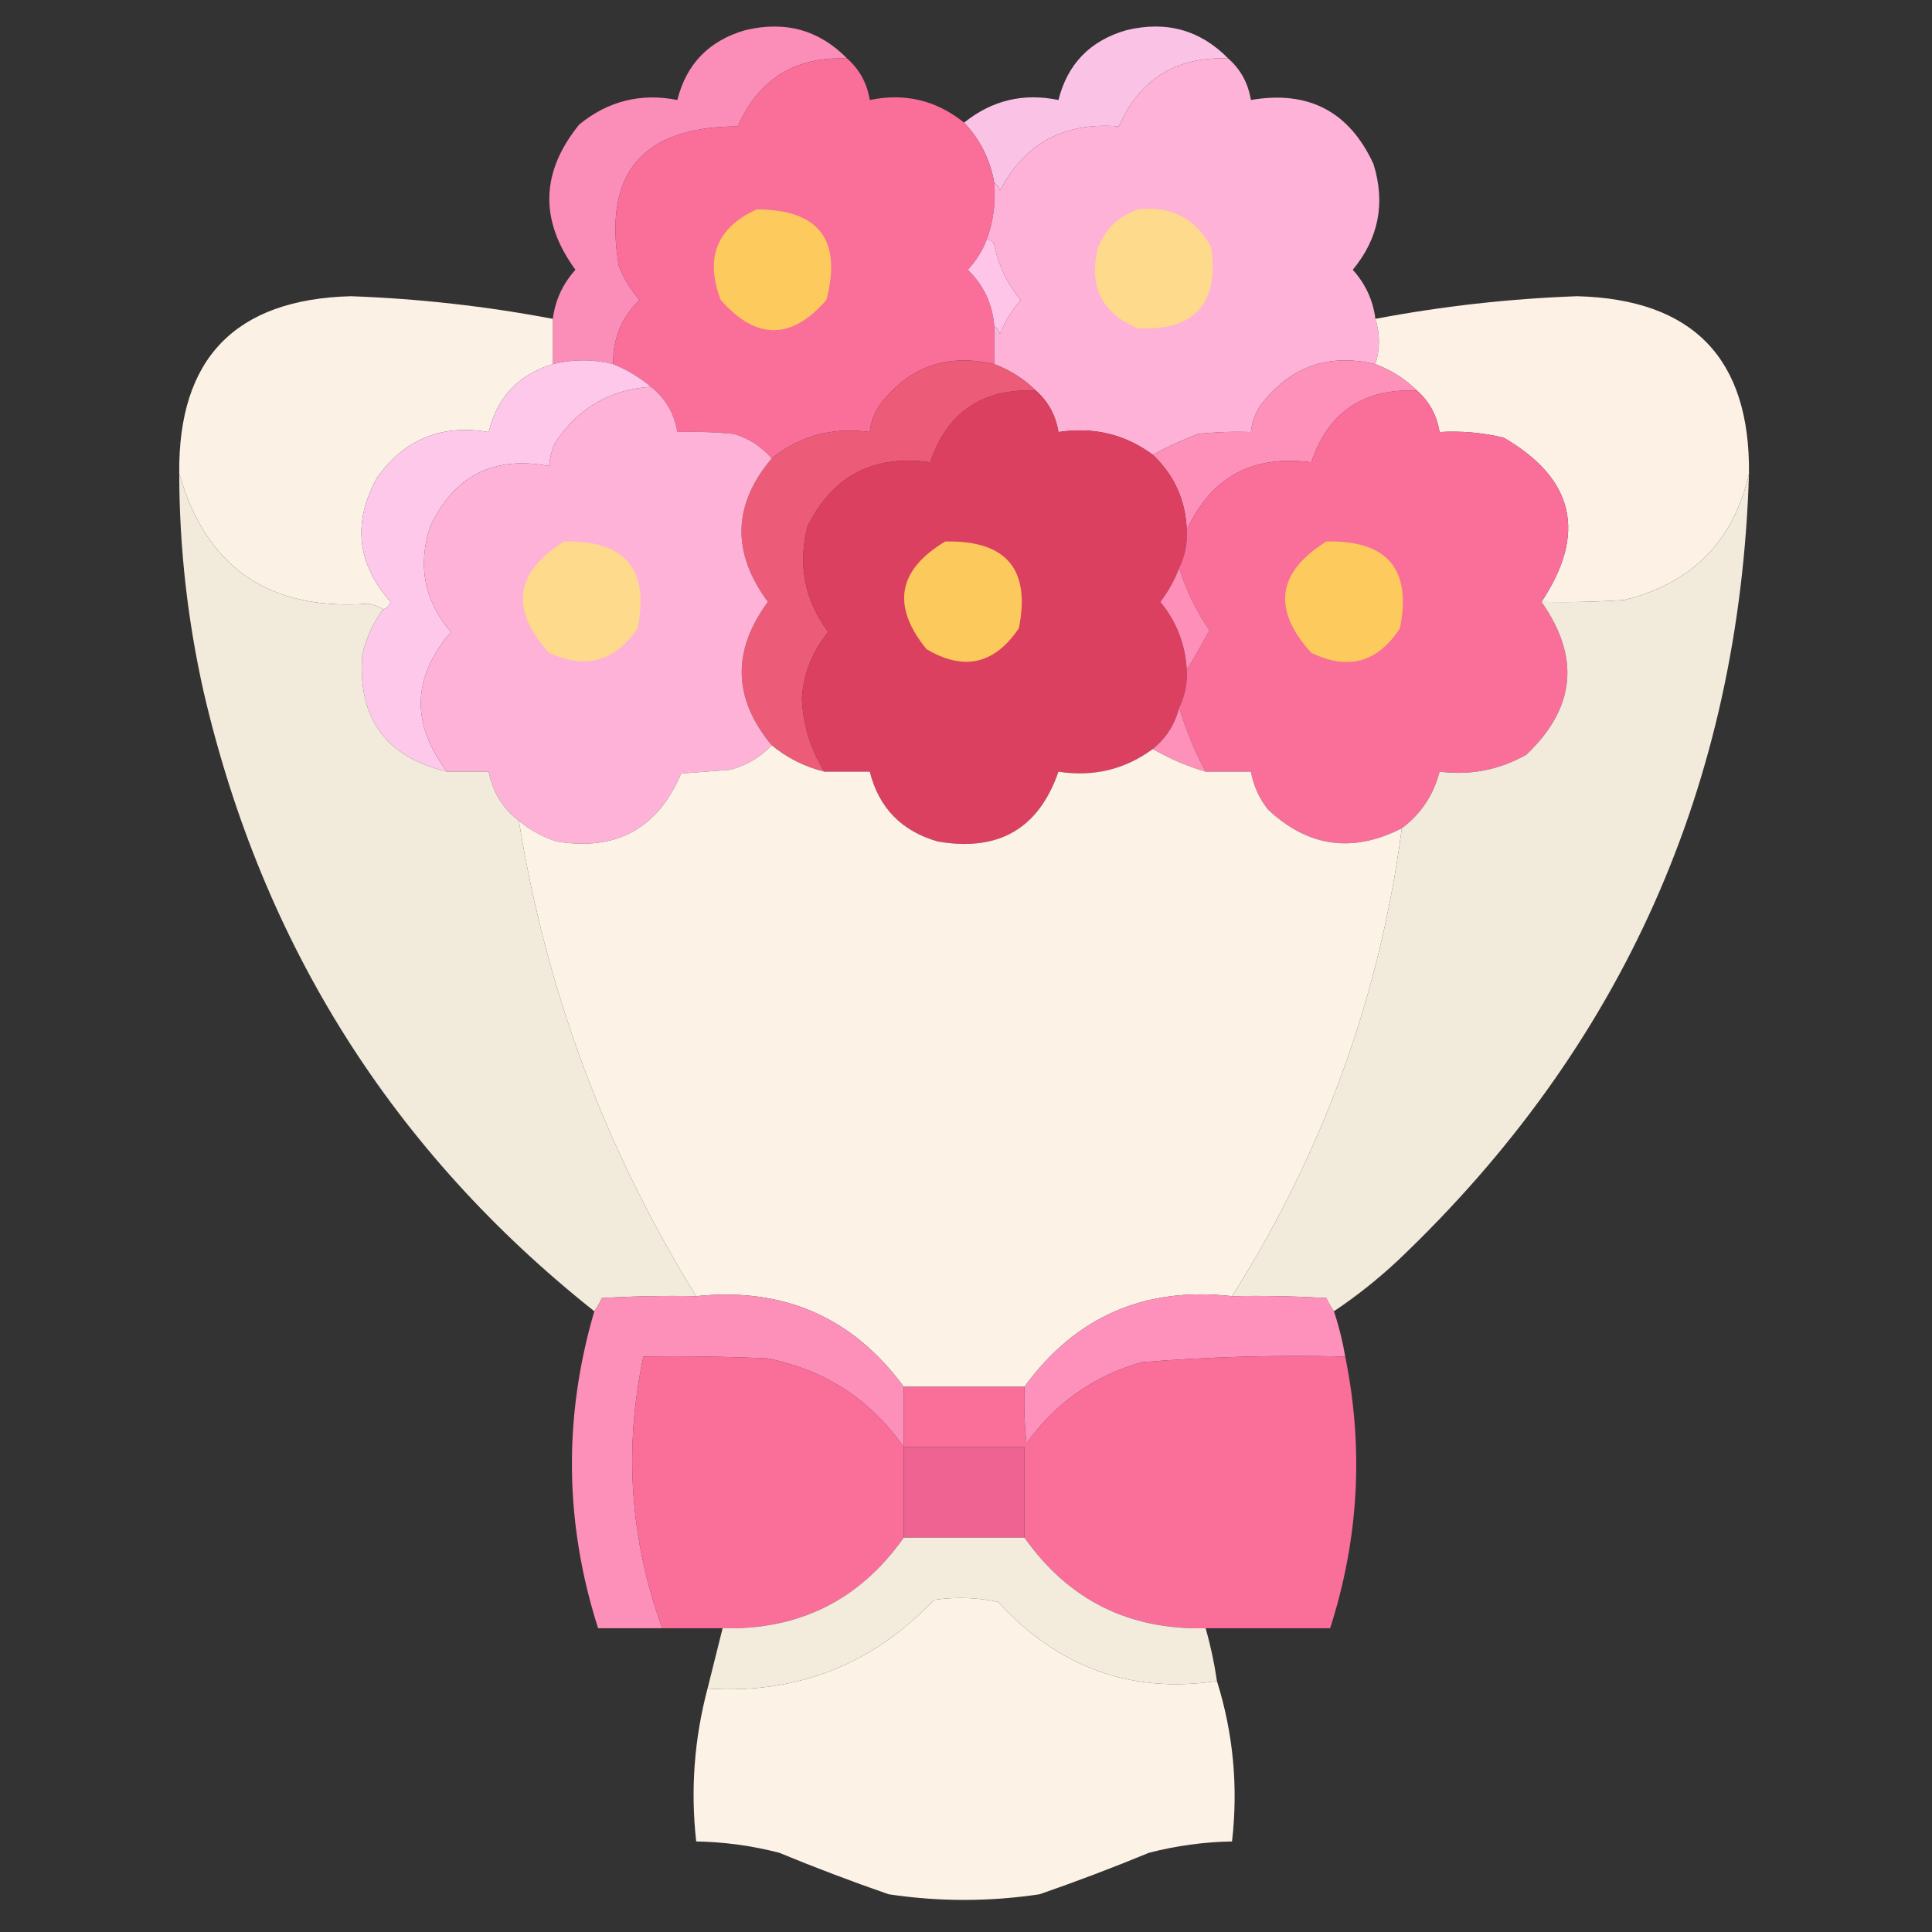 <?xml version="1.0" encoding="UTF-8"?>
<!DOCTYPE svg PUBLIC "-//W3C//DTD SVG 1.1//EN" "http://www.w3.org/Graphics/SVG/1.1/DTD/svg11.dtd">
<svg xmlns="http://www.w3.org/2000/svg" version="1.1" width="512px" height="512px" style="shape-rendering:geometricPrecision; text-rendering:geometricPrecision; image-rendering:optimizeQuality; fill-rule:evenodd; clip-rule:evenodd" xmlns:xlink="http://www.w3.org/1999/xlink">
<rect width="100%" height="100%" fill="#333333" stroke="none"/>
<g><path style="opacity:0.981" fill="#fe90ba" d="M 224.5,15.5 C 210.748,14.919 201.081,20.919 195.5,33.5C 170.285,33.536 159.785,45.87 164,70.5C 165.331,73.834 167.165,76.834 169.5,79.5C 164.684,84.133 162.351,89.8 162.5,96.5C 157.167,95.167 151.833,95.167 146.5,96.5C 146.5,92.5 146.5,88.5 146.5,84.5C 147.147,79.539 149.147,75.206 152.5,71.5C 142.946,58.422 143.279,45.589 153.5,33C 161.154,26.753 169.821,24.587 179.5,26.5C 181.908,16.924 187.908,10.757 197.5,8C 208.08,5.442 217.08,7.942 224.5,15.5 Z"/></g>
<g><path style="opacity:0.976" fill="#ffc7ea" d="M 325.5,15.5 C 311.748,14.919 302.081,20.919 296.5,33.5C 282.099,32.279 271.599,37.946 265,50.5C 264.722,49.584 264.222,48.917 263.5,48.5C 262.426,42.352 259.76,37.019 255.5,32.5C 262.856,26.578 271.19,24.578 280.5,26.5C 282.908,16.924 288.908,10.757 298.5,8C 309.08,5.442 318.08,7.942 325.5,15.5 Z"/></g>
<g><path style="opacity:1" fill="#fa6e9a" d="M 224.5,15.5 C 227.786,18.4 229.786,22.067 230.5,26.5C 239.81,24.578 248.144,26.578 255.5,32.5C 259.76,37.019 262.426,42.352 263.5,48.5C 263.909,53.697 263.242,58.697 261.5,63.5C 260.356,66.447 258.689,69.113 256.5,71.5C 260.724,75.614 263.057,80.614 263.5,86.5C 263.5,89.833 263.5,93.167 263.5,96.5C 250.913,93.547 240.747,97.213 233,107.5C 231.589,109.65 230.755,111.984 230.5,114.5C 220.727,113.108 212.06,115.442 204.5,121.5C 201.862,118.379 198.528,116.212 194.5,115C 189.511,114.501 184.511,114.334 179.5,114.5C 178.695,109.55 176.362,105.55 172.5,102.5C 169.498,99.997 166.165,97.997 162.5,96.5C 162.351,89.8 164.684,84.133 169.5,79.5C 167.165,76.834 165.331,73.834 164,70.5C 159.785,45.87 170.285,33.536 195.5,33.5C 201.081,20.919 210.748,14.919 224.5,15.5 Z"/></g>
<g><path style="opacity:1" fill="#feb2d7" d="M 325.5,15.5 C 328.786,18.4 330.786,22.067 331.5,26.5C 346.755,23.876 357.588,29.543 364,43.5C 367.198,53.856 365.365,63.189 358.5,71.5C 361.853,75.206 363.853,79.539 364.5,84.5C 365.743,88.484 365.743,92.484 364.5,96.5C 351.951,93.523 341.784,97.19 334,107.5C 332.589,109.65 331.755,111.984 331.5,114.5C 326.821,114.334 322.155,114.501 317.5,115C 313.328,116.588 309.328,118.421 305.5,120.5C 298.113,115.073 289.78,113.073 280.5,114.5C 279.786,110.067 277.786,106.4 274.5,103.5C 271.378,100.432 267.711,98.098 263.5,96.5C 263.5,93.167 263.5,89.833 263.5,86.5C 264.222,86.918 264.722,87.584 265,88.5C 266.331,85.166 268.165,82.166 270.5,79.5C 266.968,75.268 264.634,70.434 263.5,65C 263.164,63.97 262.497,63.47 261.5,63.5C 263.242,58.697 263.909,53.697 263.5,48.5C 264.222,48.917 264.722,49.584 265,50.5C 271.599,37.946 282.099,32.279 296.5,33.5C 302.081,20.919 311.748,14.919 325.5,15.5 Z"/></g>
<g><path style="opacity:1" fill="#fdca5d" d="M 200.5,55.5 C 217.006,55.508 223.173,63.508 219,79.5C 209.714,90.158 200.381,90.158 191,79.5C 186.751,68.357 189.917,60.357 200.5,55.5 Z"/></g>
<g><path style="opacity:1" fill="#feda8c" d="M 301.5,55.5 C 310.288,54.477 316.788,57.81 321,65.5C 323.07,80.557 316.57,87.724 301.5,87C 291.92,82.973 288.42,75.807 291,65.5C 293.081,60.584 296.581,57.25 301.5,55.5 Z"/></g>
<g><path style="opacity:1" fill="#ffc5e8" d="M 261.5,63.5 C 262.497,63.47 263.164,63.97 263.5,65C 264.634,70.434 266.968,75.268 270.5,79.5C 268.165,82.166 266.331,85.166 265,88.5C 264.722,87.584 264.222,86.918 263.5,86.5C 263.057,80.614 260.724,75.614 256.5,71.5C 258.689,69.113 260.356,66.447 261.5,63.5 Z"/></g>
<g><path style="opacity:0.993" fill="#fcf2e5" d="M 146.5,84.5 C 146.5,88.5 146.5,92.5 146.5,96.5C 137.391,99.275 131.724,105.275 129.5,114.5C 117.046,112.367 107.213,116.367 100,126.5C 93.368,138.313 94.535,149.313 103.5,159.5C 103.145,160.522 102.478,161.189 101.5,161.5C 100.391,160.71 99.058,160.21 97.5,160C 71.258,161.87 54.592,150.37 47.5,125.5C 47.181,94.984 62.347,79.318 93,78.5C 110.991,79.147 128.824,81.147 146.5,84.5 Z"/></g>
<g><path style="opacity:0.993" fill="#fdf2e5" d="M 463.5,125.5 C 459.464,143.371 448.464,154.537 430.5,159C 423.174,159.5 415.841,159.666 408.5,159.5C 420.567,141.379 417.233,126.879 398.5,116C 392.928,114.649 387.262,114.149 381.5,114.5C 380.786,110.067 378.786,106.4 375.5,103.5C 372.378,100.432 368.711,98.098 364.5,96.5C 365.743,92.484 365.743,88.484 364.5,84.5C 382.176,81.147 400.009,79.147 418,78.5C 448.653,79.318 463.819,94.984 463.5,125.5 Z"/></g>
<g><path style="opacity:1" fill="#fec8ea" d="M 162.5,96.5 C 166.165,97.997 169.498,99.997 172.5,102.5C 161.581,103.215 153.081,108.215 147,117.5C 146.187,119.436 145.687,121.436 145.5,123.5C 130.893,120.72 120.393,126.054 114,139.5C 110.619,149.918 112.452,159.252 119.5,167.5C 109.196,179.527 108.863,191.86 118.5,204.5C 102.225,200.64 94.725,190.307 96,173.5C 97.037,169.095 98.871,165.095 101.5,161.5C 102.478,161.189 103.145,160.522 103.5,159.5C 94.535,149.313 93.368,138.313 100,126.5C 107.213,116.367 117.046,112.367 129.5,114.5C 131.724,105.275 137.391,99.275 146.5,96.5C 151.833,95.167 157.167,95.167 162.5,96.5 Z"/></g>
<g><path style="opacity:1" fill="#ec5b78" d="M 263.5,96.5 C 267.711,98.098 271.378,100.432 274.5,103.5C 260.34,102.902 251.006,109.235 246.5,122.5C 231.5,120.415 220.666,126.082 214,139.5C 211.375,149.674 213.208,159.007 219.5,167.5C 215.305,172.585 212.971,178.419 212.5,185C 212.805,192.078 214.805,198.578 218.5,204.5C 213.271,203.219 208.604,200.885 204.5,197.5C 194.262,185.173 193.929,172.507 203.5,159.5C 193.845,146.434 194.179,133.767 204.5,121.5C 212.06,115.442 220.727,113.108 230.5,114.5C 230.755,111.984 231.589,109.65 233,107.5C 240.747,97.213 250.913,93.547 263.5,96.5 Z"/></g>
<g><path style="opacity:1" fill="#fe91ba" d="M 364.5,96.5 C 368.711,98.098 372.378,100.432 375.5,103.5C 361.32,102.909 351.987,109.242 347.5,122.5C 331.886,120.467 320.886,126.467 314.5,140.5C 314.208,132.585 311.208,125.918 305.5,120.5C 309.328,118.421 313.328,116.588 317.5,115C 322.155,114.501 326.821,114.334 331.5,114.5C 331.755,111.984 332.589,109.65 334,107.5C 341.784,97.19 351.951,93.523 364.5,96.5 Z"/></g>
<g><path style="opacity:1" fill="#dc4061" d="M 274.5,103.5 C 277.786,106.4 279.786,110.067 280.5,114.5C 289.78,113.073 298.113,115.073 305.5,120.5C 311.208,125.918 314.208,132.585 314.5,140.5C 314.689,144.037 314.023,147.37 312.5,150.5C 311.291,153.721 309.624,156.721 307.5,159.5C 311.796,164.718 314.129,170.718 314.5,177.5C 314.689,181.037 314.023,184.37 312.5,187.5C 311.377,191.952 309.044,195.619 305.5,198.5C 298.113,203.927 289.78,205.927 280.5,204.5C 275.269,219.627 264.602,225.794 248.5,223C 238.908,220.243 232.908,214.076 230.5,204.5C 226.5,204.5 222.5,204.5 218.5,204.5C 214.805,198.578 212.805,192.078 212.5,185C 212.971,178.419 215.305,172.585 219.5,167.5C 213.208,159.007 211.375,149.674 214,139.5C 220.666,126.082 231.5,120.415 246.5,122.5C 251.006,109.235 260.34,102.902 274.5,103.5 Z"/></g>
<g><path style="opacity:1" fill="#fa6e9a" d="M 375.5,103.5 C 378.786,106.4 380.786,110.067 381.5,114.5C 387.262,114.149 392.928,114.649 398.5,116C 417.233,126.879 420.567,141.379 408.5,159.5C 418.849,174.157 417.516,187.657 404.5,200C 397.371,204.038 389.704,205.538 381.5,204.5C 379.903,210.705 376.569,215.705 371.5,219.5C 358.451,226.154 346.618,224.487 336,214.5C 333.676,211.52 332.176,208.187 331.5,204.5C 327.5,204.5 323.5,204.5 319.5,204.5C 316.562,199.006 314.229,193.339 312.5,187.5C 314.023,184.37 314.689,181.037 314.5,177.5C 316.606,174.128 318.606,170.628 320.5,167C 316.96,161.855 314.293,156.355 312.5,150.5C 314.023,147.37 314.689,144.037 314.5,140.5C 320.886,126.467 331.886,120.467 347.5,122.5C 351.987,109.242 361.32,102.909 375.5,103.5 Z"/></g>
<g><path style="opacity:1" fill="#feb2d7" d="M 172.5,102.5 C 176.362,105.55 178.695,109.55 179.5,114.5C 184.511,114.334 189.511,114.501 194.5,115C 198.528,116.212 201.862,118.379 204.5,121.5C 194.179,133.767 193.845,146.434 203.5,159.5C 193.929,172.507 194.262,185.173 204.5,197.5C 201.525,200.661 197.858,202.828 193.5,204C 189.167,204.333 184.833,204.667 180.5,205C 174.315,219.596 163.315,225.596 147.5,223C 143.789,221.773 140.455,219.94 137.5,217.5C 133.213,214.203 130.546,209.869 129.5,204.5C 125.833,204.5 122.167,204.5 118.5,204.5C 108.863,191.86 109.196,179.527 119.5,167.5C 112.452,159.252 110.619,149.918 114,139.5C 120.393,126.054 130.893,120.72 145.5,123.5C 145.687,121.436 146.187,119.436 147,117.5C 153.081,108.215 161.581,103.215 172.5,102.5 Z"/></g>
<g><path style="opacity:0.994" fill="#f3ebdc" d="M 463.5,125.5 C 460.982,207.952 429.982,277.452 370.5,334C 365.167,338.99 359.5,343.49 353.5,347.5C 352.751,346.469 352.085,345.302 351.5,344C 343.173,343.5 334.84,343.334 326.5,343.5C 350.673,305.299 365.673,263.965 371.5,219.5C 376.569,215.705 379.903,210.705 381.5,204.5C 389.704,205.538 397.371,204.038 404.5,200C 417.516,187.657 418.849,174.157 408.5,159.5C 415.841,159.666 423.174,159.5 430.5,159C 448.464,154.537 459.464,143.371 463.5,125.5 Z"/></g>
<g><path style="opacity:0.994" fill="#f3ecdd" d="M 47.5,125.5 C 54.592,150.37 71.258,161.87 97.5,160C 99.058,160.21 100.391,160.71 101.5,161.5C 98.871,165.095 97.037,169.095 96,173.5C 94.725,190.307 102.225,200.64 118.5,204.5C 122.167,204.5 125.833,204.5 129.5,204.5C 130.546,209.869 133.213,214.203 137.5,217.5C 144.788,262.722 160.455,304.722 184.5,343.5C 176.16,343.334 167.827,343.5 159.5,344C 158.915,345.302 158.249,346.469 157.5,347.5C 104.102,305.098 69.602,250.431 54,183.5C 49.696,164.401 47.529,145.068 47.5,125.5 Z"/></g>
<g><path style="opacity:1" fill="#feda8c" d="M 149.5,143.5 C 165.644,143.137 172.144,150.804 169,166.5C 163.039,175.283 155.206,177.449 145.5,173C 135.083,161.501 136.416,151.667 149.5,143.5 Z"/></g>
<g><path style="opacity:1" fill="#fcc95c" d="M 250.5,143.5 C 266.677,143.167 273.177,150.833 270,166.5C 263.553,176.067 255.386,177.9 245.5,172C 236.233,160.561 237.9,151.061 250.5,143.5 Z"/></g>
<g><path style="opacity:1" fill="#fdca5d" d="M 351.5,143.5 C 367.667,143.157 374.167,150.824 371,166.5C 365.109,175.573 357.276,177.74 347.5,173C 337.083,161.501 338.416,151.667 351.5,143.5 Z"/></g>
<g><path style="opacity:1" fill="#fe8fb9" d="M 312.5,150.5 C 314.293,156.355 316.96,161.855 320.5,167C 318.606,170.628 316.606,174.128 314.5,177.5C 314.129,170.718 311.796,164.718 307.5,159.5C 309.624,156.721 311.291,153.721 312.5,150.5 Z"/></g>
<g><path style="opacity:1" fill="#fe91b9" d="M 312.5,187.5 C 314.229,193.339 316.562,199.006 319.5,204.5C 314.571,203.033 309.904,201.033 305.5,198.5C 309.044,195.619 311.377,191.952 312.5,187.5 Z"/></g>
<g><path style="opacity:1" fill="#fcf2e5" d="M 204.5,197.5 C 208.604,200.885 213.271,203.219 218.5,204.5C 222.5,204.5 226.5,204.5 230.5,204.5C 232.908,214.076 238.908,220.243 248.5,223C 264.602,225.794 275.269,219.627 280.5,204.5C 289.78,205.927 298.113,203.927 305.5,198.5C 309.904,201.033 314.571,203.033 319.5,204.5C 323.5,204.5 327.5,204.5 331.5,204.5C 332.176,208.187 333.676,211.52 336,214.5C 346.618,224.487 358.451,226.154 371.5,219.5C 365.673,263.965 350.673,305.299 326.5,343.5C 303.37,340.906 285.037,348.906 271.5,367.5C 260.833,367.5 250.167,367.5 239.5,367.5C 225.949,349.076 207.616,341.076 184.5,343.5C 160.455,304.722 144.788,262.722 137.5,217.5C 140.455,219.94 143.789,221.773 147.5,223C 163.315,225.596 174.315,219.596 180.5,205C 184.833,204.667 189.167,204.333 193.5,204C 197.858,202.828 201.525,200.661 204.5,197.5 Z"/></g>
<g><path style="opacity:0.99" fill="#fe91ba" d="M 184.5,343.5 C 207.616,341.076 225.949,349.076 239.5,367.5C 239.5,372.833 239.5,378.167 239.5,383.5C 230.746,370.94 218.746,363.107 203.5,360C 192.505,359.5 181.505,359.333 170.5,359.5C 165.298,383.979 166.964,407.979 175.5,431.5C 169.833,431.5 164.167,431.5 158.5,431.5C 149.598,403.592 149.265,375.592 157.5,347.5C 158.249,346.469 158.915,345.302 159.5,344C 167.827,343.5 176.16,343.334 184.5,343.5 Z"/></g>
<g><path style="opacity:0.999" fill="#fe91bb" d="M 326.5,343.5 C 334.84,343.334 343.173,343.5 351.5,344C 352.085,345.302 352.751,346.469 353.5,347.5C 354.812,351.416 355.812,355.416 356.5,359.5C 338.444,359.054 320.444,359.554 302.5,361C 289.834,364.673 279.667,371.84 272,382.5C 271.501,377.511 271.334,372.511 271.5,367.5C 285.037,348.906 303.37,340.906 326.5,343.5 Z"/></g>
<g><path style="opacity:1" fill="#fa6e9a" d="M 239.5,383.5 C 239.5,391.5 239.5,399.5 239.5,407.5C 227.851,423.991 211.851,431.991 191.5,431.5C 186.167,431.5 180.833,431.5 175.5,431.5C 166.964,407.979 165.298,383.979 170.5,359.5C 181.505,359.333 192.505,359.5 203.5,360C 218.746,363.107 230.746,370.94 239.5,383.5 Z"/></g>
<g><path style="opacity:1" fill="#fa6e9a" d="M 356.5,359.5 C 361.44,383.819 360.107,407.819 352.5,431.5C 341.5,431.5 330.5,431.5 319.5,431.5C 299.149,431.991 283.149,423.991 271.5,407.5C 271.5,399.5 271.5,391.5 271.5,383.5C 260.833,383.5 250.167,383.5 239.5,383.5C 239.5,378.167 239.5,372.833 239.5,367.5C 250.167,367.5 260.833,367.5 271.5,367.5C 271.334,372.511 271.501,377.511 272,382.5C 279.667,371.84 289.834,364.673 302.5,361C 320.444,359.554 338.444,359.054 356.5,359.5 Z"/></g>
<g><path style="opacity:1" fill="#ee6392" d="M 239.5,383.5 C 250.167,383.5 260.833,383.5 271.5,383.5C 271.5,391.5 271.5,399.5 271.5,407.5C 260.833,407.5 250.167,407.5 239.5,407.5C 239.5,399.5 239.5,391.5 239.5,383.5 Z"/></g>
<g><path style="opacity:1" fill="#f3ebdc" d="M 239.5,407.5 C 250.167,407.5 260.833,407.5 271.5,407.5C 283.149,423.991 299.149,431.991 319.5,431.5C 320.815,436.094 321.815,440.761 322.5,445.5C 299.766,448.914 280.432,441.914 264.5,424.5C 258.863,423.337 253.196,423.17 247.5,424C 231.239,441.147 211.239,448.98 187.5,447.5C 188.834,442.166 190.167,436.833 191.5,431.5C 211.851,431.991 227.851,423.991 239.5,407.5 Z"/></g>
<g><path style="opacity:0.993" fill="#fdf3e6" d="M 322.5,445.5 C 326.83,459.324 328.164,473.491 326.5,488C 319.043,488.137 311.709,489.137 304.5,491C 294.934,494.951 285.267,498.617 275.5,502C 262.167,504 248.833,504 235.5,502C 225.733,498.617 216.066,494.951 206.5,491C 199.291,489.137 191.957,488.137 184.5,488C 182.972,474.368 183.972,460.868 187.5,447.5C 211.239,448.98 231.239,441.147 247.5,424C 253.196,423.17 258.863,423.337 264.5,424.5C 280.432,441.914 299.766,448.914 322.5,445.5 Z"/></g>
</svg>
